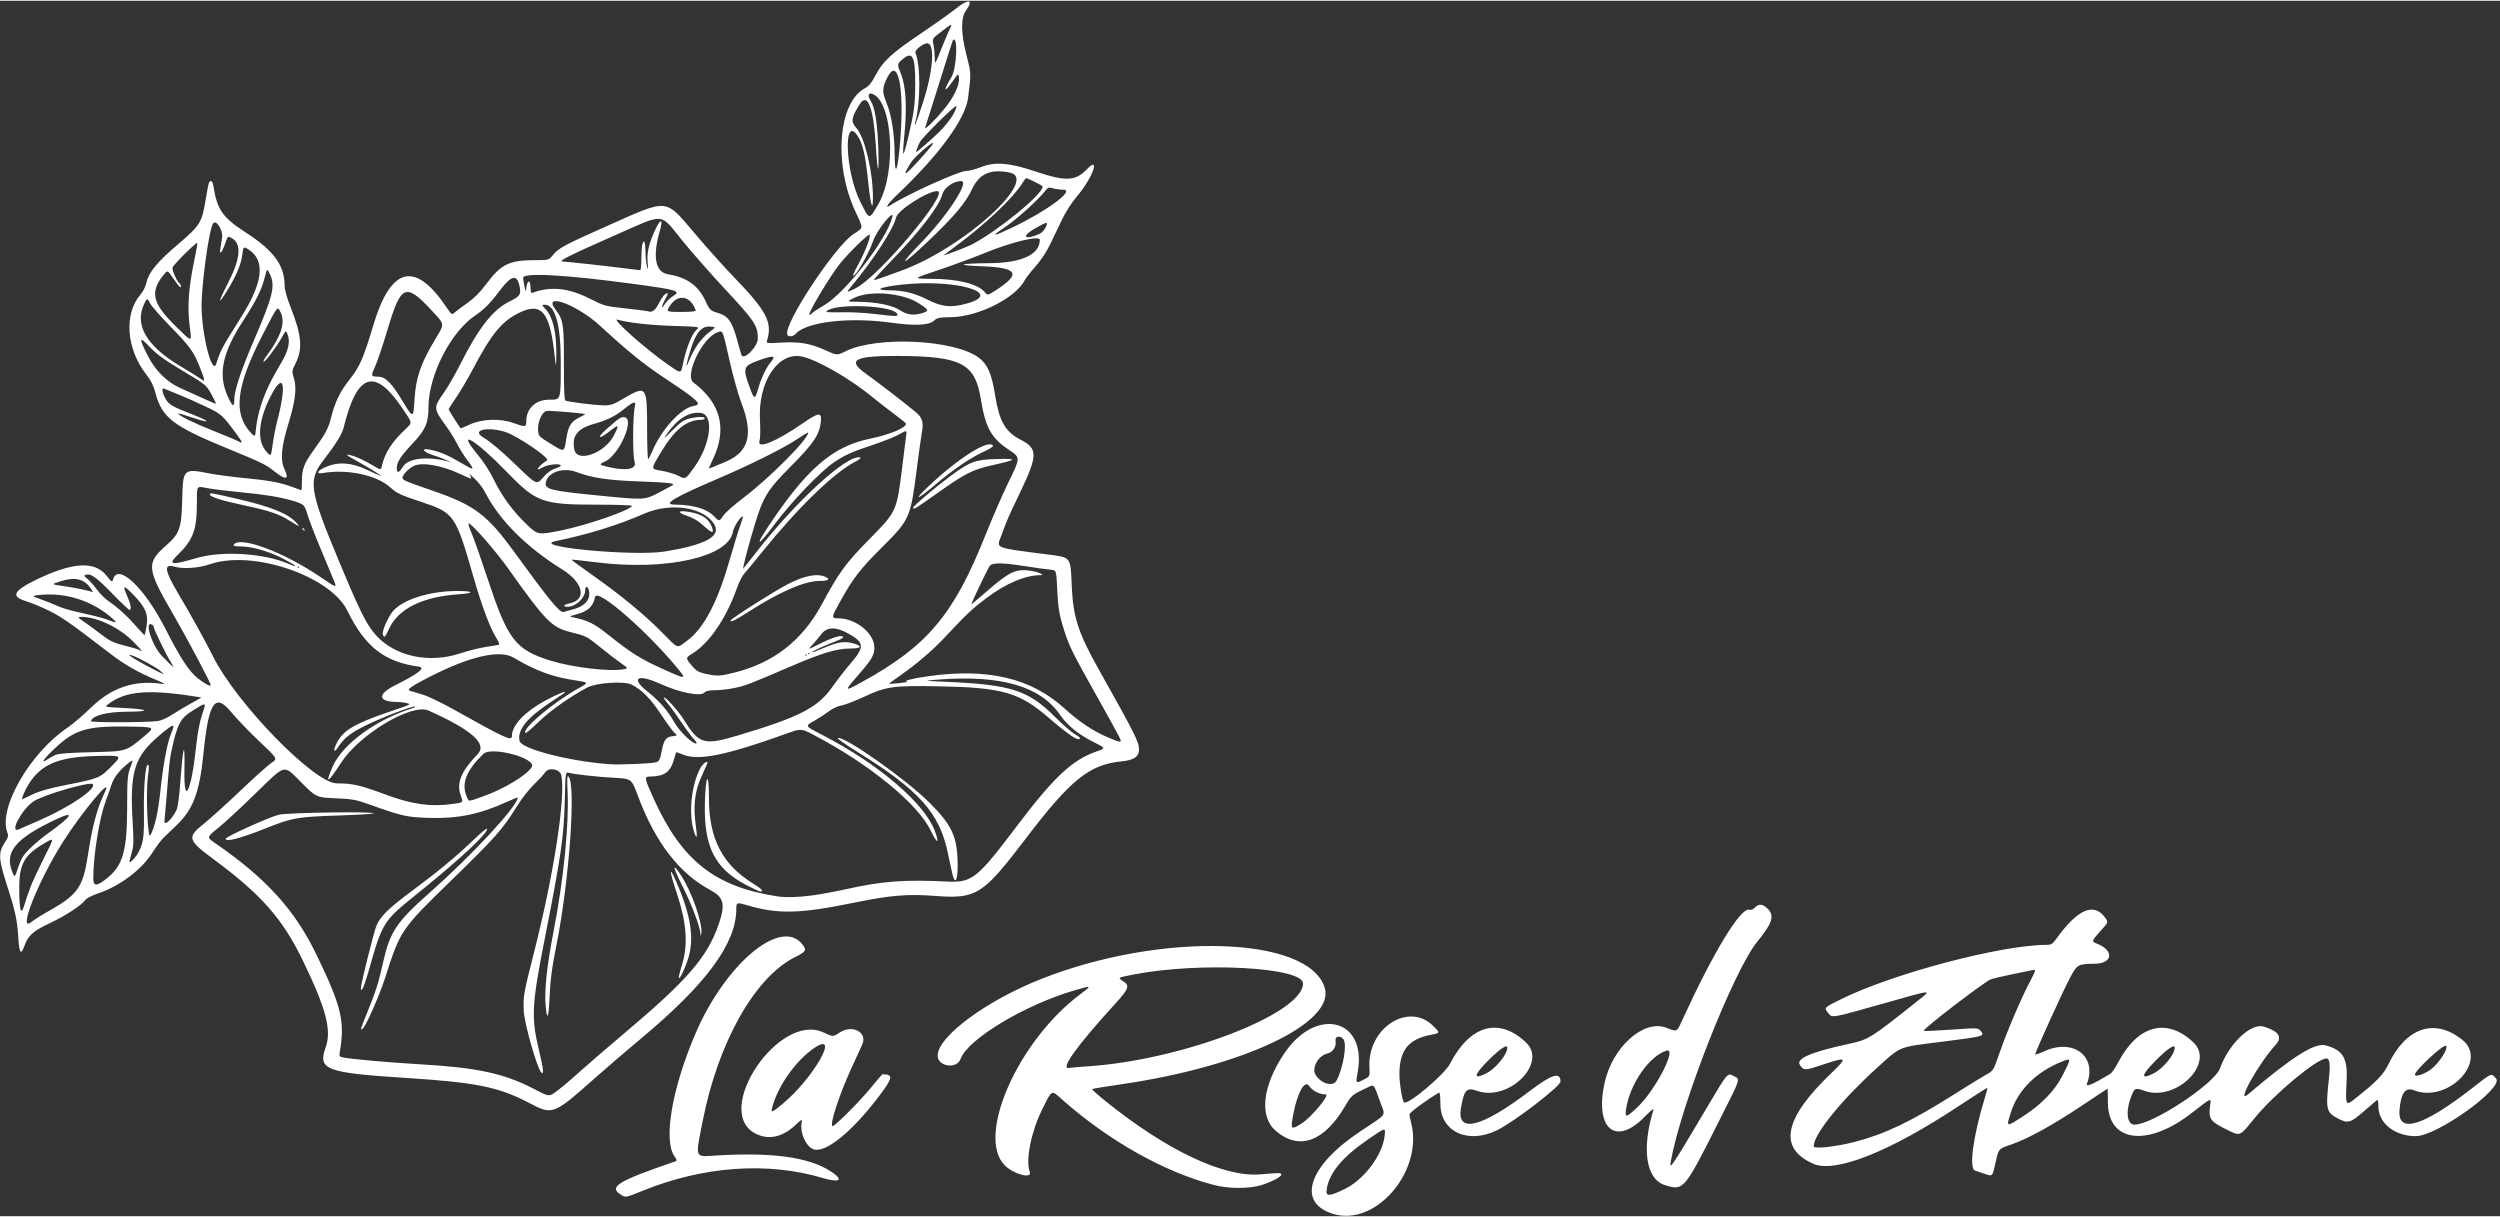 <?xml version="1.0" encoding="UTF-8" standalone="no"?>
<!-- Created with Inkscape (http://www.inkscape.org/) -->

<svg
   version="1.1"
   id="svg1"
   width="869"
   height="423"
   viewBox="0 0 1738 845"
   sodipodi:docname="Logo site bannière.svg"
   inkscape:version="1.3 (0e150ed6c4, 2023-07-21)"
   xmlns:inkscape="http://www.inkscape.org/namespaces/inkscape"
   xmlns:sodipodi="http://sodipodi.sourceforge.net/DTD/sodipodi-0.dtd"
   xmlns="http://www.w3.org/2000/svg"
   xmlns:svg="http://www.w3.org/2000/svg">
  <rect x="0" y="0" width="1738" height="845" fill="#333333" stroke="none"/>
  <defs
     id="defs1" />
  <sodipodi:namedview
     id="namedview1"
     pagecolor="#ffffff"
     bordercolor="#666666"
     borderopacity="1.0"
     inkscape:showpageshadow="2"
     inkscape:pageopacity="0.0"
     inkscape:pagecheckerboard="0"
     inkscape:deskcolor="#d1d1d1"
     inkscape:zoom="0.68181818"
     inkscape:cx="745.8"
     inkscape:cy="475.93333"
     inkscape:window-width="1920"
     inkscape:window-height="1009"
     inkscape:window-x="1072"
     inkscape:window-y="398"
     inkscape:window-maximized="1"
     inkscape:current-layer="g1" />
  <g
     inkscape:groupmode="layer"
     inkscape:label="Image"
     id="g1">
    <path
       style="fill:#ffffff;fill-opacity:1"
       d="m 926.822,843.411 c -25.756,-7.82 -17.262,-33.469 19.047,-57.511 18.928,-12.533 17.316,-10.303 13.991,-19.363 -5.373,-14.642 -4.083,-13.307 -10.173,-10.522 -9.332,4.268 -10.243,5.032 -14.27,11.961 -14.7,25.292 -32.176,31.662 -48.509,17.681 -11.682,-10 -9.275,-31.392 6.081,-54.045 22.225,-32.786 57.481,-23.806 50.91,12.968 -1.489,8.331 -1.506,8.308 4.039,5.512 4.432,-2.235 4.432,-2.235 4.091,-8.418 -1.501,-27.272 26.975,-45.967 44.233,-29.039 5.108,5.011 5.108,5.011 -1.645,6.304 -15.467,2.962 -21.766,10.872 -21.732,27.294 0.014,6.639 1.912,18.385 3.175,19.648 2.341,2.341 28.092,-19.267 31.991,-26.845 13.88,-26.971 34.115,-32.632 52.865,-14.79 15.127,14.395 -12.161,41.333 -34.047,33.611 -7.332,-2.587 -9.04,-0.759 -11.213,12 -3.058,17.949 14.211,13.618 48.073,-12.056 15.188,-11.516 21.14,-13.321 21.14,-6.412 0,3.219 -31.387,27.402 -43.597,33.591 -20.386,10.333 -39.903,1.47 -39.903,-18.12 0,-5.253 -0.368,-8.103 -1,-7.743 -7.731,4.395 -20.499,13.798 -20.494,15.094 0.003,0.906 0.441,3.222 0.973,5.147 9.283,33.577 -24.088,73.144 -54.026,64.055 z m 7.988,-17.278 c 13.206,-6.336 26.182,-23.435 27.72,-36.527 0.77,-6.556 1.213,-6.627 -11.133,1.777 -17.938,12.211 -27.28,23.405 -29.06,34.825 -0.818,5.246 1.41,5.232 12.473,-0.076 z m -29.887,-45.609 c 6.79,-4.326 19.933,-20.16 16.744,-20.174 -4.446,-0.019 -9.086,-2.409 -11.709,-6.03 -3.085,-4.259 -8.185,5.235 -10.995,20.469 -1.842,9.985 -1.392,10.417 5.96,5.734 z m 24.309,-29.918 c 4.697,-9.131 7.366,-25.461 4.689,-28.687 -2.417,-2.912 -6.094,-2.019 -5.426,1.317 0.748,3.739 -1.88,7.796 -5.574,8.608 -6.288,1.381 -11.175,9.887 -8.422,14.656 3.733,6.465 12.292,8.85 14.733,4.105 z m 103.936,-4.86 c 6.611,-3.326 14.7,-13.163 14.7,-17.876 0,-2.644 -4.833,0.537 -12.8,8.425 -10.587,10.482 -11.334,14.197 -1.9,9.45 z m -601.277,84.478 c -9.156,-5.568 -2.851,-9.473 37.799,-23.406 1.004,-0.344 0.826,-1.148 -0.743,-3.352 -7.928,-11.134 -1.852,-47.024 14.41,-85.109 20.843,-48.815 59.566,-81.274 74.424,-62.385 3.214,4.086 2.641,5.084 -5.162,8.984 -27.943,13.969 -53.497,59.446 -64.174,114.205 -5.117,26.245 -5.8,24.55 9.523,23.64 38.843,-2.307 63.832,1.076 79.063,10.704 9.839,6.219 7.314,8.62 -5.161,4.907 -38.265,-11.391 -82.967,-8.2 -125.171,8.934 -11.717,4.757 -11.717,4.757 -14.807,2.878 z m 411.978,-6.929 c -34.465,-8.967 -73.167,-30.754 -105.408,-59.338 -7.793,-6.909 -6.887,-7.356 -13.962,6.899 -7.665,15.445 -11.612,35.274 -8.627,43.343 1.89,5.108 -11.083,1.744 -17.318,-4.491 -20.224,-20.224 9.202,-86.768 52.714,-119.208 7.948,-5.925 7.818,-6.011 -3.957,-2.599 -34.657,10.043 -74.529,33.992 -79.506,47.754 -2.654,7.339 -15.937,5.427 -15.937,-2.293 0,-13.215 33.802,-38.216 72.119,-53.342 83.561,-32.987 186.197,-29.717 196.98,6.275 7.312,24.405 -56.975,54.805 -141.758,67.035 -10.7,1.543 -19.678,3.03 -19.951,3.303 -0.273,0.273 3.936,4.062 9.353,8.42 42.786,34.416 82.193,53.016 107.746,50.856 12.977,-1.097 13.991,-1.101 14.414,-0.052 0.571,1.417 -6.282,5.154 -13.758,7.503 -8.452,2.656 -22.797,2.628 -33.145,-0.064 z m -88,-82.459 c 65.647,-4.202 150,-36.589 150,-57.591 0,-11.362 -71.402,-15.2 -117.5,-6.317 -11.446,2.206 -11.464,2.217 -7.726,4.583 4.979,3.152 4.251,5.284 -5.421,15.876 -26.407,28.919 -38.372,45.527 -32.103,44.559 1.788,-0.276 7.525,-0.775 12.75,-1.11 z m 401.466,82.495 c -13.091,-4.152 -16.22,-25.224 -7.793,-52.469 0.34,-1.098 -2.309,1.033 -5.885,4.735 -20.253,20.963 -34.974,9.128 -28.284,-22.739 5.279,-25.145 27.143,-44.922 42.996,-38.89 7.858,2.99 7.217,3.292 11.12,-5.24 21.668,-47.369 40.693,-78.674 46.66,-76.78 1.214,0.385 2.595,-0.151 3.846,-1.494 2.687,-2.884 5.499,-2.624 8.951,0.828 4.854,4.854 3.2,10.088 -7.192,22.742 -16.508,20.104 -53.22,113.382 -60.27,153.134 -1.127,6.355 0.857,3.369 26.276,-39.552 13.178,-22.253 13.178,-22.253 17.144,-20.23 5.163,2.634 5.96,0.096 -9.983,31.771 -24.14,47.959 -24.468,48.346 -37.586,44.186 z m -19.004,-54.087 c 12.386,-11.587 27.917,-41.653 20.327,-39.353 -12.076,3.66 -25.684,23.293 -28.22,40.716 -0.906,6.224 -0.062,6.079 7.893,-1.363 z m 240.538,46.017 c -3.025,-1.016 -5.558,-1.86 -5.629,-1.875 -4.64,-1.015 -1.665,-23.644 6.696,-50.93 1.079,-3.521 1.83,-6.534 1.67,-6.694 -0.161,-0.161 -9.505,5.796 -20.764,13.237 -47.383,31.312 -85.17,46.232 -100.223,39.573 -24.671,-10.913 -20.561,-31.386 12.69,-63.213 11.514,-11.021 10.948,-11.435 -7.292,-5.33 -11.223,3.756 -12.174,3.745 -14.743,-0.176 -2.868,-4.376 7.542,-8.895 33.432,-14.513 14.476,-3.141 15.176,-3.574 47.958,-29.635 10.744,-8.542 12.384,-8.655 -24.156,1.677 -35.708,10.097 -34.739,9.934 -37.565,6.341 -2.971,-3.777 -3.144,-3.593 9.178,-9.685 36.008,-17.801 111.218,-37.64 142.83,-37.676 3.072,-0.003 4.019,-0.615 6.673,-4.31 14.824,-20.642 26.131,-25.463 33.94,-14.47 2.193,3.087 2.193,3.087 -3.25,9.102 -6.267,6.925 -6.4,7.359 -2.695,8.768 12.13,4.612 11.373,13.815 -1.153,14.024 -12.075,0.201 -12.283,0.318 -17.391,9.767 -4.48,8.287 -24.204,51.628 -24.204,53.184 0,0.443 2.975,-0.544 6.611,-2.193 19.97,-9.055 36.567,3.744 29.377,22.655 -1.009,2.654 3.921,0.559 16.323,-6.938 0.996,-0.602 3.466,-4.244 5.49,-8.094 13.579,-25.835 33.851,-31.116 52.247,-13.611 15.144,14.411 -12.136,41.342 -34.047,33.611 -6.053,-2.136 -6.782,-1.944 -8.582,2.25 -4.772,11.121 -3.992,21.25 1.637,21.25 12.518,0 55.508,-28.322 59.394,-39.128 6.148,-17.096 21.471,-31.73 30.392,-29.024 10.634,3.226 13.231,7.338 8.134,12.881 -11.61,12.626 -27.777,41.66 -19.083,34.271 30.994,-26.343 46.465,-36.122 53.975,-34.113 12.139,3.247 15.461,8.889 14.624,24.838 -0.864,16.46 -0.559,17.283 4.819,13.049 15.887,-12.507 20.768,-17.494 24.269,-24.799 12.283,-25.63 32.129,-32.222 51.261,-17.027 18.555,14.737 -9.927,44.478 -33.642,35.13 -5.934,-2.339 -9.068,2.114 -9.964,14.159 -1.212,16.283 16.485,10.87 50.234,-15.367 14.463,-11.243 13.304,-10.76 16.867,-7.04 6.065,6.331 -40.959,40.171 -55.822,40.171 -14.508,0 -25.767,-8.891 -25.937,-20.481 -0.068,-4.647 -0.277,-5.189 -1.578,-4.102 -0.825,0.689 -4.985,4.253 -9.245,7.918 -8.571,7.375 -10.437,7.887 -16.836,4.623 -8.563,-4.368 -9.064,-6.35 -6.822,-26.964 1.187,-10.908 0.733,-14.994 -1.666,-14.994 -6.572,0 -36.251,24.665 -49.975,41.533 -10.651,13.091 -9.629,12.7 -19.896,7.612 -10.72,-5.312 -12.046,-7.132 -11.124,-15.275 0.79,-6.985 2.525,-7.584 -13.435,4.638 -30.503,23.359 -57.526,19.548 -57.486,-8.106 0.01,-5.17 -0.089,-9.401 -0.214,-9.401 -0.125,0 -8.298,5.395 -18.16,11.989 -20.279,13.558 -37.863,23.169 -49.583,27.102 -7.968,2.673 -7.968,2.673 -10.012,11.708 -2.476,10.945 -1.85,10.352 -8.544,8.104 z m -89.763,-21.835 c 21.228,-5.473 39.415,-14.155 69.477,-33.165 9.782,-6.186 19.902,-12.407 22.489,-13.824 4.66,-2.554 4.74,-2.685 8.877,-14.578 5.317,-15.287 14.694,-37.359 20.924,-49.251 4.394,-8.389 4.643,-9.208 2.671,-8.801 -1.196,0.247 -8.024,1.648 -15.174,3.114 -7.15,1.465 -13.779,3.075 -14.732,3.576 -6.996,3.683 -47.268,34.694 -46.305,35.657 0.274,0.274 8.896,-0.1 19.16,-0.832 18.662,-1.33 18.662,-1.33 20.544,0.995 2.895,3.575 2.647,3.641 -28.168,7.556 -29.736,3.778 -27.015,2.665 -43.918,17.954 -24.925,22.543 -44.082,46.278 -44.082,54.617 0,1.953 15.299,0.318 28.237,-3.018 z m 117.792,-18.187 c 12.284,-7.936 21.482,-17.426 26.702,-27.551 6.485,-12.576 6.487,-12.78 0.091,-10.267 -17.987,7.067 -30.99,20.027 -35.837,35.72 -3.167,10.255 -3.472,10.184 9.044,2.098 z m 90.271,-29.491 c 6.611,-3.326 14.7,-13.163 14.7,-17.876 0,-2.674 -4.885,0.578 -12.882,8.575 -10.529,10.529 -11.213,14.027 -1.818,9.301 z m 192.181,-2.377 c 5.845,-4.021 13.012,-14.854 11.096,-16.77 -1.542,-1.542 -21.577,17.032 -21.577,20.003 0,1.743 5.888,-0.073 10.481,-3.234 z M 565.256,798.376 c -4.962,-2.005 -9.107,-11.204 -8.032,-17.826 0.548,-3.378 0.548,-3.378 -4.247,1.107 -9.112,8.523 -18.726,10.556 -27.801,5.878 -30.115,-15.523 16.417,-84.728 47.263,-70.293 6.688,3.13 6.688,3.13 11.23,0.122 8.926,-5.912 19.64,-0.211 15.722,8.366 -1.288,2.819 -4.811,10.525 -7.829,17.125 -8.405,18.381 -15.197,39.5 -12.705,39.5 1.649,0 18.159,-16.49 25.904,-25.871 4.599,-5.571 8.462,-10.129 8.585,-10.129 7.745,0 7.487,2.252 -1.65,14.422 -19.258,25.649 -38.153,40.946 -46.44,37.598 z m -21.333,-31.34 c 21.438,-17.697 40.636,-51.294 22.334,-39.086 -12.529,8.358 -25.16,25.945 -29.199,40.655 -1.34,4.882 -0.802,4.759 6.865,-1.57 z m -175.916,-0.692 c -21.535,-11.266 -36.741,-14.343 -86.64,-17.533 -54.737,-3.499 -60.524,-5.703 -55.029,-20.956 4.382,-12.162 0.446,-27.135 -16.056,-61.088 -13.922,-28.645 -28.738,-45.423 -61.631,-69.796 -18.373,-13.614 -18.817,-15.264 -6.729,-24.98 4.43,-3.561 15.83,-13.879 25.333,-22.93 9.503,-9.051 19.199,-17.728 21.548,-19.282 4.27,-2.826 4.27,-2.826 -8.402,-14.781 -6.969,-6.575 -15.859,-15.822 -19.754,-20.549 -11.2,-13.59 -15.609,-6.955 -19.211,28.906 -2.735,27.231 -7.099,38.778 -18.94,50.111 -3.799,3.636 -8.005,7.686 -9.346,9 -1.342,1.314 -4.697,5.892 -7.456,10.172 -7.603,11.797 -22.591,22.953 -37.654,28.025 -4.202,1.415 -7.952,3.36 -8.793,4.559 -2.542,3.629 -13.677,10.9 -24.471,15.978 -11.598,5.457 -15.197,8.628 -17.704,15.599 -2.529,7.032 -3.634,5.709 -4.323,-5.177 -0.808,-12.781 -2.075,-18.626 -8.077,-37.267 -5.754,-17.871 -5.948,-22.163 -1.319,-29.158 2.477,-3.742 2.659,-4.554 1.649,-7.346 -6.111,-16.9 16.028,-55.113 42.041,-72.564 3.478,-2.333 11.056,-8.826 16.84,-14.428 13.86,-13.424 29.782,-18.672 48.484,-15.979 3.262,0.47 2.495,-0.057 -4.152,-2.851 -12.205,-5.131 -21.588,-10.464 -30.681,-17.437 -28.651,-21.971 -34.088,-25.802 -42.932,-30.25 -5.371,-2.701 -12.908,-5.847 -16.75,-6.991 -10.291,-3.065 -8.567,-7.03 6.218,-14.299 26.022,-12.792 41.677,-13.85 49.956,-3.376 3.555,4.497 4.002,4.778 4.51,2.835 3.175,-12.14 21.66,5.135 36.389,34.006 10.601,20.78 16.486,29.745 22.745,34.651 4.455,3.491 8.186,5.53 8.87,4.847 0.604,-0.604 -16.034,-32.031 -26.556,-50.16 -17.994,-31.005 -18.381,-34.954 -4.604,-47.049 9.515,-8.354 10.805,-12.023 11.295,-32.138 0.524,-21.473 0.701,-21.633 19.803,-17.881 4.339,0.852 15.089,2.246 23.889,3.097 17.125,1.657 25.072,3.176 33.625,6.427 2.956,1.124 5.487,2.043 5.625,2.043 0.138,3e-4 0.25,-2.76 0.25,-6.133 0,-8.774 1.393,-12.387 8.655,-22.445 8.194,-11.349 9.878,-14.601 11.934,-23.049 2.312,-9.501 6.373,-17.727 12.486,-25.289 6.944,-8.591 9.798,-15.092 16.5,-37.583 12.174,-40.852 28.882,-45.224 50.601,-13.24 4.014,5.91 4.014,5.91 6.169,4 1.185,-1.051 5.175,-4.024 8.866,-6.608 4.668,-3.268 8.7,-7.354 13.245,-13.425 10.08,-13.465 15.799,-16.227 33.594,-16.227 9.615,0 9.615,0 12.796,-3.958 3.441,-4.282 8.495,-6.996 34.654,-18.61 46.916,-20.829 42.058,-21.259 65.116,5.754 8.129,9.523 20.02,22.729 26.424,29.348 22.011,22.746 26.129,30.68 22.408,43.166 -0.654,2.194 -0.627,2.198 9.867,1.604 12.831,-0.727 20.338,0.592 30.933,5.433 7.748,3.54 7.748,3.54 14,0.479 21.562,-10.556 74.927,-8.035 91.987,4.345 6.373,4.625 9.258,11.075 11.633,26.006 2.953,18.568 7.1,25.805 17.961,31.346 11.789,6.014 11.757,10.901 -0.235,35.948 -8.81,18.401 -8.973,18.774 -13.603,31.228 -3.119,8.389 -4.753,7.761 32.509,12.505 16.31,2.077 15.849,1.495 16.664,21.011 0.939,22.494 4.318,33.058 18.868,58.994 25.456,45.376 27.898,50.242 27.944,55.697 0.041,4.873 -3.558,7.307 -12.033,8.136 -22.483,2.199 -35.433,12.613 -66.615,53.569 -30.059,39.481 -34.31,42.164 -63.329,39.967 -18.915,-1.432 -30.998,-0.431 -55.5,4.601 -38.328,7.871 -53.409,8.252 -74.931,1.89 -7.236,-2.139 -7.569,-2.023 -7.569,2.648 0,23.822 -20.764,52.083 -66,89.832 -10.175,8.491 -24.35,20.643 -31.5,27.005 -29.692,26.42 -30.07,26.568 -46.36,18.046 z m 20.511,-9.43 c 3.217,-2.443 9.899,-8.135 14.849,-12.648 4.95,-4.514 18.674,-16.353 30.498,-26.309 44.416,-37.398 58.17,-53.354 65.981,-76.539 4.508,-13.38 3.253,-18.223 -5.998,-23.153 -21.764,-11.6 -38.51,-33.436 -50.547,-65.909 -4.263,-11.5 -4.263,-11.5 -16.598,-12.161 -11.451,-0.613 -26.48,-2.275 -31.46,-3.48 -2.102,-0.508 -2.13,-0.293 -2.651,20.313 -0.616,24.329 -2.554,37.591 -13.93,95.327 -9.047,45.916 -9.472,54.45 -3.869,77.741 3.006,12.494 3.457,16.975 1.512,15.031 -2.903,-2.903 -11.804,-34.139 -12.181,-42.748 -0.46,-10.492 -0.271,-11.551 7.567,-42.523 13.479,-53.264 21.581,-106.228 18.56,-121.331 -0.881,-4.404 -8.893,-5.868 -11.287,-2.062 -0.828,1.316 -4.313,5.093 -7.744,8.393 -3.669,3.529 -8.777,10.119 -12.402,16 -9.208,14.941 -14.768,21.198 -44.74,50.355 -35.357,34.396 -35.692,34.885 -46.191,67.619 -4.152,12.944 -13.725,34.608 -15.882,35.941 -1.695,1.047 -1.517,0.432 3.235,-11.205 5.826,-14.267 8.114,-21.494 11.112,-35.099 4.621,-20.974 9.369,-28.097 32.078,-48.131 29.543,-26.063 61.437,-60.468 61.437,-66.275 0,-0.315 -3.308,0.955 -7.351,2.823 -18.898,8.732 -34.699,11.936 -55.149,11.186 -14.962,-0.549 -18.02,-1.251 -40.5,-9.288 -9.487,-3.392 -11.777,-3.811 -23.734,-4.339 -13.234,-0.585 -13.234,-0.585 -23.625,-10.942 -12.838,-12.797 -10.248,-13.453 -32.519,8.229 -9.692,9.435 -20.884,19.787 -24.872,23.005 -8.578,6.921 -8.544,6.774 -2.56,10.895 35.308,24.313 55.293,46.269 70.295,77.229 17.497,36.108 20.015,46.464 16.44,67.606 -0.58,3.427 -0.452,3.638 2.569,4.242 5.576,1.115 32.879,3.53 52.507,4.643 39.977,2.268 58.806,6.289 79.5,16.976 11.624,6.003 10.569,5.968 17.651,0.59 z m -9.189,-58.121 c -0.99,-10.568 0.87,-27.967 5.574,-52.119 6.915,-35.511 10.776,-74.326 9.668,-97.192 -0.422,-8.705 -0.276,-11.099 0.623,-10.202 5.386,5.376 0.557,72.8 -8.42,117.576 -3.047,15.199 -4.154,23.429 -4.612,34.286 -0.676,16.024 -1.77,18.98 -2.832,7.651 z M 250.868,686.464 c 0,-2.838 9.212,-39.798 10.832,-43.461 2.974,-6.724 8.315,-11.944 24.668,-24.108 18.383,-13.675 31.25,-24.33 42.762,-35.412 4.819,-4.639 8.997,-8.2 9.284,-7.913 2.014,2.014 -17.357,20.222 -46.748,43.942 -25.976,20.964 -25.438,20.115 -35.847,56.595 -2.681,9.394 -4.951,14.144 -4.951,10.358 z m 221.3,-9.108 c 0.297,-1.375 1.351,-5.2 2.343,-8.5 3.818,-12.712 2.64,-28.347 -3.528,-46.832 -5.438,-16.298 -6.146,-21.479 -1.512,-11.071 11.161,25.068 13.635,41.772 8.385,56.615 -3.214,9.087 -6.912,15.451 -5.688,9.789 z m 14.869,-28.352 c -0.307,-5.21 -5.998,-20.336 -12.632,-33.576 -6.884,-13.738 -7.306,-16.952 -0.972,-7.41 7.26,10.937 14.94,32.673 14.165,40.087 -0.305,2.916 -0.43,3.116 -0.56,0.898 z m -330.154,-66.397 c 0.027,-1.424 30.505,-15.187 36.986,-16.702 6.628,-1.549 67.17,-2.385 65.692,-0.907 -0.353,0.353 -11.34,1 -24.417,1.438 -28.675,0.962 -31.781,1.509 -50.276,8.861 -17.841,7.092 -28.032,9.754 -27.986,7.31 z M 34.648,632.41 c 19.13,-10.75 23.095,-16.391 26.306,-37.427 3.287,-21.535 6.498,-33.529 12.083,-45.127 5.787,-12.019 -16.249,14.34 -29.436,35.212 -17.099,27.062 -31.329,62.861 -22.101,55.601 2.128,-1.674 8.045,-5.39 13.149,-8.259 z M 21.114,616.356 c 1.365,-3.575 5.496,-12.51 9.179,-19.856 7.788,-15.534 7.784,-14.969 0.075,-10.467 -13.352,7.798 -16.966,14.25 -16.987,30.324 -0.02,15.93 1.205,20.314 3.493,12.5 0.966,-3.3 2.874,-8.925 4.239,-12.5 z m 544.536,5.502 c 5.655,-0.804 16.23,-2.785 23.5,-4.404 24.25,-5.397 40.016,-6.558 69.218,-5.098 17.286,0.864 20.952,-2.019 47.804,-37.585 26.353,-34.905 39.069,-46.895 56.016,-52.817 6.606,-2.308 6.606,-2.308 -1.607,-6.411 -10.708,-5.35 -18.653,-11.736 -23.523,-18.907 -13.603,-20.032 -41.119,-28.059 -84.69,-24.708 -11,0.846 -11,0.846 5.5,1.565 44.762,1.95 56.796,5.779 75.009,23.863 5.816,5.775 12.243,11.39 14.283,12.477 3.766,2.008 4.789,3.523 2.38,3.523 -2.155,0 -9.459,-5.302 -20.671,-15.006 -20.027,-17.332 -31.995,-20.817 -74.5,-21.695 -32.994,-0.682 -38.297,0.019 -53.231,7.034 -6.536,3.07 -13.823,5.892 -16.192,6.271 -2.533,0.405 -6.109,2.064 -8.683,4.029 -2.406,1.837 -6.874,4.75 -9.928,6.474 -6.909,3.899 -7.092,3.566 5.534,10.083 38.877,20.068 70.813,47.332 78.026,66.61 3.459,9.244 1.636,9.24 -2.737,-0.006 -8.873,-18.758 -42.874,-46.58 -81.689,-66.842 -8.526,-4.451 -8.526,-4.451 -19.313,-0.573 -40.616,14.6 -60.008,18.621 -70.526,14.623 -2.893,-1.1 -5.341,-2 -5.44,-2 -0.099,-2.8e-4 -0.912,2.52 -1.807,5.6 -2.456,8.449 -6.723,11.348 -16.764,11.388 -3.869,0.015 -3.622,1.279 3.167,16.157 19.425,42.569 42.621,60.678 86.083,67.206 5.661,0.85 15.097,0.526 24.782,-0.85 z m -47.229,-7.275 c -21.518,-11.367 -29.113,-26.52 -28.397,-56.651 0.481,-20.226 2.844,-23.08 2.844,-3.436 0,28.079 9.337,46.07 30.779,59.305 5.949,3.672 7.666,5.582 4.971,5.532 -0.688,-0.013 -5.276,-2.15 -10.198,-4.75 z m 144.044,-5.977 c -0.296,-0.963 -1.861,-8.131 -3.476,-15.93 -5.826,-28.126 -19.997,-43.932 -63.495,-70.82 -8.008,-4.95 -13.89,-9.147 -13.071,-9.327 5.101,-1.122 47.226,28.572 63.544,44.793 15.397,15.305 19.255,23.256 19.755,40.707 0.342,11.939 -1.248,17.102 -3.257,10.577 z M 483.015,579.243 c -4.629,-12.176 -2.721,-33.977 4.026,-45.981 1.956,-3.481 5.857,-5.785 4.498,-2.656 -0.299,0.688 -2.233,5.075 -4.299,9.75 -4.311,9.757 -5.377,19.738 -3.522,32.968 1.094,7.807 0.838,9.97 -0.703,5.919 z m -408.46,30.671 c 10.736,-8.567 13.753,-18.94 13.829,-47.558 0.058,-21.601 0.238,-23.969 2.239,-29.307 2.176,-5.807 2.176,-5.807 -1.779,-2.674 -5.8,4.594 -9.844,9.882 -11.456,14.981 -0.782,2.475 -2.559,7.531 -3.949,11.235 -4.408,11.748 -8.571,37.681 -8.571,53.391 0,5.954 2.16,5.939 9.687,-0.067 z M 20.764,589.42 c 3.083,-3.06 8.741,-7.802 12.575,-10.537 16.626,-11.865 19.279,-16.142 6.228,-10.043 -29.516,13.793 -37.177,23.398 -30.446,38.17 1.124,2.466 1.273,2.27 3.606,-4.727 2.006,-6.017 3.418,-8.277 8.038,-12.863 z m 77.756,-2.748 c 1.423,-4.741 1.704,-9.086 1.519,-23.512 -0.196,-15.294 0.928,-30.236 2.384,-31.692 1.244,-1.244 1.378,1.303 0.42,7.989 -1.551,10.821 -0.198,44.073 1.659,40.768 3.029,-5.389 5.432,-15.872 6.918,-30.184 1.954,-18.811 4.88,-34.495 7.628,-40.883 3.046,-7.08 1.867,-6.9 -7.725,1.178 -18.237,15.357 -21.272,25.335 -19.018,62.522 0.716,11.804 0.591,14.889 -0.794,19.654 -2.227,7.66 -2.106,7.9 1.837,3.66 2.085,-2.242 4.109,-5.961 5.171,-9.5 z M 28.243,569.416 c 20.763,-9.154 39.221,-21.798 36.213,-24.806 -1.941,-1.941 -34.691,7.613 -41.174,12.011 -8.167,5.541 -17.005,22.243 -10.311,19.487 0.769,-0.317 7.642,-3.328 15.273,-6.692 z m 94.348,-6.515 c 1.026,-1.968 1.99,-8.986 2.883,-21 1.863,-25.059 3.156,-28.146 2.741,-6.545 -0.486,25.297 4.867,14.247 8.102,-16.726 0.961,-9.199 2.394,-16.93 4.055,-21.88 3.19,-9.502 3.463,-9.348 -6.124,-3.449 -8.759,5.39 -10.849,9.211 -14.798,27.054 -1.455,6.576 -1.736,9.119 -3.584,32.5 -0.565,7.15 -1.242,14.8 -1.503,17 -0.523,4.397 4.537,0.119 8.227,-6.955 z m 192.133,-4.504 c 7.767,-1.123 7.378,-0.693 5.502,-6.08 -2.983,-8.565 0.357,-16.598 11.886,-28.586 6.82,-7.092 -4.155,-16.801 -34.178,-30.235 -11.707,-5.238 -48.01,16.447 -60.871,36.36 -9.36,14.492 -11.407,15.356 -5.716,2.411 6.815,-15.499 30.359,-32.675 55.346,-40.377 1.279,-0.394 2.133,-0.909 1.899,-1.143 -0.906,-0.906 -21.795,6.987 -33.284,12.578 -11.744,5.715 -15.927,8.974 -20.581,16.04 -2.946,4.472 -3.131,1.26 -0.234,-4.062 4.505,-8.278 12.288,-12.807 35.875,-20.878 16.092,-5.507 15.467,-5.202 12.5,-6.107 -1.375,-0.419 -4.892,-0.808 -7.816,-0.862 -12.28,-0.23 -12.571,-5.422 -0.639,-11.399 16.536,-8.283 21.828,-12.422 16.76,-13.11 -23.959,-3.253 -37.372,-13.754 -49.684,-38.896 -11.8,-24.098 -65.546,-42.418 -95.121,-32.424 -8.576,2.898 -18.954,3.606 -25.466,1.738 -7.129,-2.044 -6.432,2.88 2.544,17.99 9.224,15.527 18.855,32.902 24.721,44.599 16.551,33.003 70.473,88.239 86.056,88.154 10.585,-0.057 16.556,1.313 33.763,7.75 18.3,6.846 31.67,8.716 46.738,6.537 z m 20.815,-5.139 c 14.71,-5.161 31.252,-15.151 34.195,-20.651 3.228,-6.031 -28.128,-14.421 -33.692,-9.015 -11.8,11.465 -15.408,20.48 -11.724,29.296 1.739,4.163 0.525,4.123 11.221,0.37 z M 23.002,551.597 c 4.457,-2.12 11.748,-4.168 22.224,-6.244 23.752,-4.706 24.044,-4.826 32.494,-13.34 7.351,-7.407 7.351,-7.407 -11,-6.953 -27.766,0.688 -40.036,6.477 -48.703,22.979 -1.887,3.593 -3.216,7.516 -2.406,7.101 0.417,-0.214 3.743,-1.808 7.391,-3.543 z M 456.411,529.34 c 1.81,-0.688 2.523,-2.093 3.392,-6.677 1.655,-8.734 2.966,-10.719 7.465,-11.306 3.834,-0.5 3.834,-0.5 1.575,-2.5 -1.242,-1.1 -5.554,-6.996 -9.582,-13.102 -6.951,-10.537 -12.963,-16.608 -20.077,-20.273 -5.151,-2.654 -24.502,-1.407 -30.925,1.992 -11.921,6.309 -26.107,16.362 -34.135,24.189 -4.535,4.421 -8.508,7.774 -8.831,7.451 -2.774,-2.774 19.452,-21.442 37.325,-31.348 6.772,-3.754 6.727,-3.837 -2.89,-5.31 -15.938,-2.44 -27.189,-6.598 -42.71,-15.786 -9.749,-5.771 -30.823,-0.838 -59.391,13.903 -12.152,6.27 -15.091,8.41 -12.62,9.187 0.749,0.236 4.513,1.349 8.363,2.474 4.017,1.174 13.605,5.752 22.5,10.744 35.279,19.798 40,21.955 40,18.279 0,-7.584 8.764,-16.859 23.474,-24.844 8.882,-4.822 16.278,-7.64 12.443,-4.742 -0.229,0.173 -4.242,2.844 -8.917,5.935 -16.715,11.052 -23.515,19.579 -21.623,27.116 1.365,5.441 34.469,13.982 62.123,16.03 7.538,0.558 30.434,-0.421 33.043,-1.412 z M 38.368,524.375 c 2.124,-0.98 9.422,-1.549 25,-1.951 25.187,-0.65 23.962,-0.272 37.435,-11.567 7.156,-6 7.156,-6 -13.06,-6.271 -27.246,-0.366 -35.797,2.219 -49.381,14.926 -7.621,7.129 -10.774,11.54 -5.859,8.197 1.576,-1.072 4.216,-2.572 5.866,-3.333 z m 443.83,-11.269 c -1.684,-1.788 -5.445,-6.85 -8.357,-11.25 -2.912,-4.4 -7.064,-10.137 -9.227,-12.75 -2.163,-2.613 -3.536,-4.75 -3.051,-4.75 1.636,0 10.08,9.46 13.835,15.5 10.564,16.994 13.954,17.983 37.523,10.952 43.123,-12.865 55.595,-19.292 65.825,-33.92 3.089,-4.418 8.658,-11.564 12.375,-15.88 10.02,-11.637 9.874,-14.733 -0.983,-20.867 -9.062,-5.12 -15.155,-5.011 -19.265,0.344 -1.845,2.404 -4.699,5.818 -6.343,7.587 -2.989,3.216 -2.989,3.216 4.924,-0.77 9.162,-4.615 15.247,-6.512 16.587,-5.172 0.559,0.559 -0.961,1.625 -3.877,2.72 -7.607,2.857 -18.378,7.758 -17.962,8.173 0.209,0.209 3.957,-1.152 8.33,-3.023 9.618,-4.117 14.422,-4.908 20.262,-3.335 7.204,1.939 6.382,3.692 -1.73,3.692 -9.355,0 -19.649,3.105 -41.709,12.579 -28.938,12.429 -31.13,13.266 -38.953,14.882 -4.097,0.846 -10.113,1.539 -13.369,1.539 -4.042,0 -6.315,0.476 -7.165,1.5 -2.587,3.117 -17.055,0.296 -31.173,-6.078 -15.617,-7.051 -20.494,-3.974 -8.614,5.435 8.234,6.522 14.225,13.419 19.004,21.879 3.19,5.647 12.002,14.264 14.587,14.264 1.148,0 0.74,-0.9 -1.475,-3.25 z m 295.558,-2 c -1.184,-2.337 -7.202,-13.25 -13.374,-24.25 -20.484,-36.512 -21.44,-38.496 -26.108,-54.187 -2.028,-6.816 -2.767,-11.985 -3.264,-22.813 -0.642,-14 -0.642,-14 -4.642,-14.298 -2.2,-0.164 -10.807,-1.366 -19.128,-2.672 -13.826,-2.17 -20.981,-2.255 -22.964,-0.272 -1.172,1.172 -13.772,27.492 -12.909,26.964 0.55,-0.336 5.801,-4.768 11.669,-9.849 15.268,-13.22 19.642,-15.114 30.581,-13.239 4.703,0.806 8.915,2.866 5.86,2.866 -10.673,0 -24.05,5.633 -37.613,15.84 -10.082,7.587 -13.049,10.397 -30.617,29.007 -7.881,8.348 -19.363,17.982 -31.142,26.129 -3.445,2.382 -6.145,4.43 -6,4.551 0.145,0.12 3.413,-0.11 7.263,-0.512 3.85,-0.402 6.325,-0.808 5.5,-0.903 -3.737,-0.429 2.289,-2.087 13.55,-3.728 41.771,-6.084 72.32,1.027 95.593,22.253 10.048,9.164 19.65,15.599 29.815,19.98 10.075,4.342 10.542,4.291 7.93,-0.866 z M 109.54,500.791 c 2.532,-0.324 6.658,-2.165 10.5,-4.686 3.481,-2.283 9.478,-5.849 13.328,-7.924 3.85,-2.075 6.775,-3.809 6.5,-3.854 -36.462,-5.919 -52.38,-4.718 -64.867,4.892 -2.337,1.799 -2.212,1.829 10,2.412 18.639,0.89 20.736,2.583 3.296,2.661 -14.147,0.064 -23.977,2.63 -25.135,6.563 -0.305,1.034 38.213,0.98 46.378,-0.065 z m 489.457,-27.031 c 45.79,-25.139 64.004,-46.787 86.162,-102.414 4.713,-11.831 11.75,-28.025 15.639,-35.988 8.829,-18.078 8.825,-17.682 0.192,-23.421 -11.852,-7.879 -15.967,-15.403 -19.095,-34.91 -3.98,-24.817 -13.502,-29.839 -57.027,-30.076 -30.705,-0.167 -36.315,2.763 -23.206,12.118 8.157,5.821 25.512,19.175 34.818,26.791 4.783,3.914 5.77,7.208 4.372,14.58 -0.531,2.799 -2.118,14.162 -3.527,25.252 -4.307,33.903 -4.842,35.098 -24.501,54.664 -14.726,14.657 -19.74,21.129 -28.343,36.586 -6.696,12.031 -6.75,12.414 -1.739,12.414 12.253,0 25.126,10.445 25.126,20.387 0,4.979 -1.869,8.298 -9.805,17.418 -11.681,13.423 -11.668,13.516 0.933,6.599 z m 35.872,-121.336 c 0,-1.178 14.841,-13.766 26,-22.053 13.457,-9.993 17.161,-11.354 32,-11.759 14.855,-0.406 14.347,0.445 -2.5,4.189 -14.342,3.188 -19.254,5.686 -39.63,20.162 -14.77,10.493 -15.87,11.148 -15.87,9.461 z m 10.5,-14.721 c 20.93,-19.778 42.059,-33.106 44.982,-28.375 0.33,0.534 -2.344,2.306 -5.942,3.938 -9.465,4.292 -21.486,12.429 -33.856,22.919 -13.056,11.071 -16.298,12.021 -5.184,1.519 z m -172.315,128.903 c -20.912,-26.287 -57.951,-58.833 -59.335,-52.137 -1.427,6.904 -4.955,10.079 -13.74,12.366 -4.61,1.2 -4.61,1.2 0.799,2.384 7.742,1.695 12.688,4.163 20.091,10.028 19.029,15.074 23.902,18.125 41.965,26.275 12.879,5.811 14.081,5.938 10.22,1.084 z m 38.145,0.318 c 26.876,-6.818 46.731,-22.425 60.081,-47.229 11.856,-22.027 16.672,-28.655 32.584,-44.84 19.815,-20.155 19.511,-19.482 23.516,-52 1.423,-11.55 2.677,-21.533 2.788,-22.184 0.335,-1.972 -0.599,-1.809 -5.299,0.922 -2.475,1.438 -10.073,4.49 -16.884,6.782 -16.283,5.478 -20.19,7.211 -28.041,12.434 -9.355,6.224 -29.992,27.748 -41.604,43.393 -10.855,14.624 -14.084,16.155 -4.93,2.337 27.232,-41.109 45.348,-56.797 71.763,-62.144 13.211,-2.674 24.636,-7.433 24.683,-10.282 0.007,-0.409 -3.475,-3.3 -7.738,-6.426 -4.263,-3.126 -11.125,-8.466 -15.25,-11.867 -15.819,-13.045 -38.738,-26.23 -49.463,-28.457 -16.63,-3.452 -30.613,17.852 -29.076,44.304 0.378,6.505 0.239,12.543 -0.332,14.425 -1.822,6.009 11.719,0.404 30.623,-12.674 10.745,-7.434 12.786,-7.529 12.001,-0.559 -1.018,9.034 -5.057,15.002 -20.979,30.997 -16.391,16.466 -19.093,20.927 -25.436,41.996 -4.367,14.507 -8.308,29.875 -7.418,28.932 0.481,-0.51 4.362,-5.427 8.624,-10.927 28.028,-36.166 64.189,-69.138 72.663,-66.255 0.711,0.242 -0.732,1.465 -3.207,2.717 -14.896,7.539 -40.328,32.196 -65.536,63.538 -5.308,6.6 -10.706,13.125 -11.995,14.5 -1.289,1.375 -3.547,5.875 -5.018,10 -7.599,21.308 -19.288,38.401 -31.189,45.609 -4.703,2.849 -4.682,3.127 0.698,9.315 2.315,2.663 4.264,3.701 8.759,4.666 8.256,1.773 9.915,1.691 20.611,-1.022 z m -3.33,-36.009 c 0,-1.165 31.17,-20.935 40.223,-25.511 11.019,-5.57 19.494,-7.32 25.027,-5.168 4.52,1.759 3.181,3.119 -3.068,3.119 -10.739,0 -27.961,7.477 -50.279,21.828 -8.552,5.499 -11.902,7.112 -11.902,5.731 z m -396.5,34.906 c -3.177,-2.608 -14.09,-8.607 -19.045,-10.47 -5.91,-2.222 -0.289,1.744 10.545,7.441 11.77,6.189 12.793,6.553 8.5,3.029 z m 322.365,-1.089 c 3.115,-0.623 3.115,-0.623 -2.419,-4.5 -3.044,-2.132 -9.097,-6.777 -13.451,-10.321 -9.941,-8.092 -10.238,-8.244 -21.469,-11.025 -12.774,-3.163 -17.427,-7.925 -43.03,-44.032 -8.909,-12.564 -25.497,-31.5 -27.595,-31.5 -0.447,0 0.545,3.192 2.205,7.092 1.66,3.901 6.525,17.738 10.811,30.75 14.189,43.075 19.369,49.879 43.796,57.53 15.419,4.829 41.639,7.907 51.151,6.005 z m -315.395,-5.627 c -3.077,-4.947 -11.47,-22.27 -11.47,-23.675 0,-0.526 -0.45,-1.236 -1,-1.575 -5.937,-3.67 -0.364,14.384 6.673,21.615 8.838,9.082 9.406,9.438 5.796,3.635 z m 202.03,-5.502 c 4.95,-1.671 12.6,-3.589 17,-4.263 4.4,-0.674 8.562,-1.382 9.248,-1.573 0.846,-0.236 0.282,-1.872 -1.754,-5.082 -4.168,-6.573 -9.892,-21.853 -15.482,-41.33 -12.663,-44.124 -13.458,-45.276 -36.536,-52.944 -14.72,-4.891 -16.909,-5.919 -21.554,-10.126 -9.408,-8.52 -29.83,-12.85 -46.836,-9.931 -4.95,0.85 -3.973,-1.585 1.626,-4.051 8.981,-3.957 18.13,-3.378 29.175,1.847 4.889,2.313 9.164,4.196 9.5,4.186 0.924,-0.029 -8.377,-5.77 -17.388,-10.734 -6.198,-3.414 -7.248,-4.278 -4.66,-3.834 3.892,0.667 9.542,3.182 16.889,7.517 5.229,3.086 5.229,3.086 5.84,0.327 1.976,-8.921 6.653,-16.355 15.835,-25.17 5.65,-5.424 5.757,-4.227 -1.32,-14.772 -19.445,-28.974 -31.74,-25.001 -41.076,13.271 -1.054,4.32 -5.649,11.712 -13.906,22.369 -10.942,14.123 -9.913,20.928 10.588,70.044 14.868,35.62 19.354,44.603 25.865,51.798 13.408,14.817 37.108,19.823 58.945,12.451 z m -54.153,-12.786 c -0.747,-1.945 1.802,-8.567 5.654,-14.689 5.664,-9.003 25.463,-15.773 46.124,-15.773 11.726,0 12.122,1.548 0.592,2.318 -24.388,1.628 -41.384,9.913 -47.765,23.283 -3.255,6.819 -3.681,7.269 -4.605,4.861 z m 294.653,14.038 c 0,-0.275 -0.225,-0.5 -0.5,-0.5 -0.275,0 -0.5,0.225 -0.5,0.5 0,0.275 0.225,0.5 0.5,0.5 0.275,0 0.5,-0.225 0.5,-0.5 z m 2,-1 c 0,-0.275 -0.225,-0.5 -0.5,-0.5 -0.275,0 -0.5,0.225 -0.5,0.5 0,0.275 0.225,0.5 0.5,0.5 0.275,0 0.5,-0.225 0.5,-0.5 z M 92.341,445.303 c -9.514,-9.622 -25.008,-16.947 -35.849,-16.947 -2.823,0 -2.704,0.176 2.66,3.934 3.089,2.163 8.506,6.149 12.039,8.857 5.329,4.085 7.941,5.298 15.337,7.126 4.903,1.211 9.573,2.619 10.377,3.128 3.106,1.964 2.169,0.713 -4.564,-6.097 z m 385.339,-0.388 c 11.591,-8.533 21.062,-26.501 29.549,-56.059 3,-10.45 6.386,-21.448 7.523,-24.44 1.137,-2.992 1.914,-5.595 1.725,-5.784 -1.059,-1.059 -6.399,7.007 -6.959,10.511 -2.813,17.594 -46.431,27.357 -95.04,21.274 -9.29,-1.163 -17.014,-1.989 -17.165,-1.837 -0.151,0.152 6.1,4.767 13.89,10.255 19.858,13.99 36.404,27.573 48.647,39.936 12.24,12.36 10.296,11.69 17.831,6.144 z m -375.74,-10.531 c 1.274,-7.911 -0.833,-12.794 -9.262,-21.464 -6.825,-7.02 -7.713,-6.854 -4.324,0.811 2.47,5.585 3.083,8.722 1.929,9.876 -0.321,0.321 -5.329,-4.328 -11.129,-10.331 -11.609,-12.016 -15.763,-15.13 -19.041,-14.273 -2.087,0.546 -2.065,0.636 0.749,3.004 1.595,1.342 4.545,4.68 6.554,7.417 2.009,2.737 5.621,6.33 8.026,7.985 6.79,4.672 13.119,10.429 19.207,17.473 3.067,3.548 5.736,6.292 5.931,6.096 0.195,-0.195 0.807,-3.162 1.36,-6.592 z m -24.073,-5.177 c -13.513,-11.845 -31.684,-17.824 -49.216,-16.194 -7.069,0.657 -7.069,0.657 0.323,3.353 4.066,1.483 9.445,3.646 11.955,4.807 2.509,1.161 10.101,3.28 16.871,4.709 6.77,1.429 14.392,3.425 16.938,4.434 6.541,2.593 7.119,2.388 3.129,-1.109 z m 321.163,-6.275 c 7.205,-2.011 11.085,-6.164 10.639,-11.387 -0.346,-4.049 -2.802,-5.732 -2.802,-1.92 0,5.498 -6.5,11.686 -12.309,11.716 -3.546,0.019 -2.707,-1.532 1.257,-2.325 12.382,-2.476 9.878,-14.438 -4.948,-23.638 -24.695,-15.323 -43.512,-34.06 -53.363,-53.134 -5.827,-11.284 -19.47,-21.075 -36.887,-26.472 -6.266,-1.942 -8.135,-4.782 -2.5,-3.8 6.807,1.187 12.769,3.63 21.607,8.852 10.362,6.123 10.735,6.01 5.058,-1.538 -2.247,-2.987 -5.45,-8.131 -7.118,-11.431 -1.668,-3.3 -5.17,-8.925 -7.782,-12.5 -8.611,-11.787 -8.651,-12.555 -1.206,-22.981 2.56,-3.586 7.631,-12.408 11.268,-19.605 12.917,-25.56 22.758,-38.071 34.449,-43.795 6.854,-3.356 7.812,-4.657 6.995,-9.492 -1.623,-9.608 -5.677,-9.048 -13.832,1.909 -6.351,8.534 -11.108,13.359 -17.189,17.438 -17.028,11.422 -32.424,41.565 -32.483,63.594 -0.03,11.189 -2.048,15.849 -10.967,25.317 -8.379,8.895 -11.051,13.007 -11.051,17.006 0,4.063 1.403,3.746 4.402,-0.995 6.604,-10.439 42.287,-5.073 46.942,7.059 0.768,2.003 1.126,2.094 -7.617,-1.946 -12.956,-5.986 -26.46,-8.257 -32.044,-5.388 -3.548,1.823 -7.684,6.119 -7.684,7.982 0,1.886 0.278,2.006 22.532,9.75 27.319,9.506 36.569,16.506 54.585,41.309 24.6,33.867 32.2,43.152 34.747,42.447 0.9,-0.249 4.186,-1.165 7.301,-2.034 z M 63.25,408.815 c -4.466,-6.816 -11.029,-8.461 -21.026,-5.272 -6.855,2.187 -6.855,2.187 2.442,3.478 7.29,1.012 17.913,3.25 19.976,4.208 0.15,0.07 -0.476,-1.017 -1.392,-2.414 z m 168.673,-6.209 c -1.054,-2.612 -5.077,-12.263 -8.94,-21.445 -3.863,-9.182 -7.975,-19.828 -9.138,-23.657 -2.239,-7.372 -2.329,-7.454 -10.976,-10.051 -7.848,-2.357 -18.912,-4.158 -34.765,-5.66 -9.204,-0.872 -19.768,-2.156 -23.474,-2.854 -8.34,-1.57 -7.76,-2.382 -7.76,10.875 0,17.804 -2.673,25.06 -12.898,35.006 -7.613,7.405 -5.234,7.923 12.398,2.703 17.761,-5.259 46.877,-3.505 64.059,3.861 7.999,3.429 6.008,1.47 -3.493,-3.437 -10.153,-5.244 -21.753,-8.589 -29.786,-8.589 -3.779,0 -5.188,-0.341 -4.696,-1.137 3.98,-6.439 34.709,4.997 60.415,22.484 11.508,7.829 11.44,7.814 9.054,1.903 z m -21.649,-35.404 c -0.442,-0.715 -0.274,-0.883 0.441,-0.441 1.153,0.713 1.548,1.595 0.714,1.595 -0.243,0 -0.762,-0.519 -1.155,-1.155 z m -8.375,-5.382 c -7.758,-4.942 -14.352,-7.198 -32.029,-10.958 -15.646,-3.328 -24,-5.978 -24,-7.615 0,-1.32 0.487,-1.241 19.748,3.219 23.656,5.478 35.592,10.475 41.124,17.217 1.893,2.307 1.415,2.123 -4.843,-1.864 z m 5.971,32.036 c 0,-0.275 -0.225,-0.5 -0.5,-0.5 -0.275,0 -0.5,0.225 -0.5,0.5 0,0.275 0.225,0.5 0.5,0.5 0.275,0 0.5,-0.225 0.5,-0.5 z m 254.5,-10.983 c 27.617,-4.525 38.669,-10.366 34.497,-18.23 -6.594,-12.43 -30.322,-16.275 -49.194,-7.973 -17.912,7.88 -38.886,14.371 -61.303,18.971 -18.82,3.862 54.174,10.808 76,7.231 z m 26.576,-18.043 c -3.274,-3.062 -6.842,-5.202 -11.038,-6.619 -7.67,-2.59 -6.707,-4.226 1.624,-2.758 9.118,1.606 13.842,5.09 15.801,11.653 1.038,3.479 -1.018,2.747 -6.387,-2.275 z m -99.252,3.513 c 17.869,-3.582 47.729,-13.837 49.733,-17.08 0.329,-0.533 -9.667,-0.913 -24.249,-0.922 -38.152,-0.023 -42.431,-1.569 -62.805,-22.698 -21.436,-22.23 -35.979,-31.002 -20.524,-12.379 4.487,5.407 8.748,12.05 11.939,18.616 5.308,10.922 13.15,21.446 22.895,30.726 7.054,6.718 7.656,6.815 23.011,3.737 z m 113.297,-10.536 c 1.308,-1.952 7.548,-7.464 13.866,-12.25 18.271,-13.84 45.013,-40.749 45.013,-45.294 0,-0.386 -3.712,1.8 -8.25,4.858 -8.943,6.027 -32.053,17.527 -54.615,27.177 -30.627,13.1 -38.685,17.947 -29.934,18.006 13.193,0.089 22.59,2.954 27.724,8.454 3.106,3.328 3.354,3.29 6.197,-0.952 z m -44.467,-16.085 c 4.865,-2.549 9.034,-4.799 9.263,-5 1.456,-1.28 -3.342,-1.817 -22.183,-2.485 -22.821,-0.808 -33.596,-2.39 -44.945,-6.597 -9.032,-3.348 -19.305,-0.063 -21.085,6.742 -1.395,5.334 2.225,6.251 38.797,9.826 29.99,2.932 29.786,2.945 40.154,-2.487 z m -80.463,-10.846 c 2.515,-2.857 5.368,-4.907 7.876,-5.658 2.163,-0.648 3.933,-1.557 3.933,-2.02 0,-1.752 -9.262,-0.843 -12.632,1.24 -1.852,1.145 -3.368,1.673 -3.368,1.174 0,-1.081 3.729,-4.573 6.403,-5.995 2.04,-1.085 -12.043,-11.388 -24.437,-17.879 -12.086,-6.329 -30.501,-4.29 -19.448,2.153 4.297,2.505 12.062,9.027 21.089,17.715 16.253,15.642 15.338,15.23 20.584,9.27 z m 104.526,-6.457 c 11.706,-16.317 14.063,-36.956 4.327,-37.889 -8.164,-0.783 -16.064,4.182 -23.231,14.598 -2.767,4.021 -2.355,3.753 3.791,-2.469 5.529,-5.598 7.825,-7.21 11.588,-8.141 5.763,-1.426 10.807,-1.501 10.807,-0.161 0,0.55 -1.043,1 -2.318,1 -10.191,0 -18.545,6.692 -27.927,22.371 -7.434,12.424 -7.478,11.702 0.788,13.142 3.873,0.675 8.823,2.165 11,3.311 5.141,2.707 5.077,2.739 11.175,-5.76 z m -41.404,-3.812 c -1.504,-4.793 -1.301,-33.479 0.277,-39 0.986,-3.45 -1.44,-2.818 -7.088,1.849 -6.373,5.266 -12.057,8.082 -22.003,10.898 -11.129,3.152 -15.073,8.564 -13.027,17.879 2.008,9.141 21.022,2.309 27.295,-9.807 4.08,-7.881 3.719,-8.291 -2.777,-3.156 -7.563,5.978 -9.5,5.077 -2.503,-1.163 8.991,-8.018 10.326,-8.915 12.759,-8.57 7.517,1.067 -3.696,26.433 -13.656,30.892 -4.317,1.933 -4.104,2.212 2.91,3.814 12.327,2.815 19.386,1.374 17.814,-3.636 z m 63.686,-0.295 c 15.885,-6.834 18.981,-18.96 10.456,-40.955 -2.025,-5.225 -5.657,-18.207 -8.071,-28.848 -5.123,-22.587 -4.586,-21.326 -8.506,-19.96 -10.429,3.636 -23.089,29.991 -16.719,34.808 18.962,14.339 23.585,31.99 13.835,52.825 -1.647,3.52 -2.995,6.56 -2.995,6.756 0,0.461 1.702,-0.195 12,-4.626 z m -51.482,-6.955 c 6.438,-15.358 20.063,-30.246 29.01,-31.698 6.103,-0.99 3.324,-3.614 -20.749,-19.59 -14.447,-9.587 -25.078,-18.21 -44.399,-36.01 -16.17,-14.897 -40.53,-23.777 -31.009,-11.303 5.387,7.057 5.867,10.193 5.79,37.821 -0.046,16.613 0.283,24.937 1.006,25.383 1.46,0.902 21.138,3.325 27.336,3.365 4.235,0.028 6.306,-0.735 13.498,-4.968 15.527,-9.139 16,-8.522 16,20.855 0,12.4 0.367,22.117 0.816,21.595 0.449,-0.522 1.665,-2.975 2.702,-5.45 z m -59.677,-9 c 1.415,-8.844 3.22,-11.724 9.22,-14.709 2.442,-1.215 4.215,-2.253 3.94,-2.308 -4.085,-0.812 -25.063,-2.502 -26.839,-2.163 -3.22,0.616 -6.383,7.731 -5.968,13.427 0.299,4.107 0.502,4.324 8.804,9.431 9.754,6.001 9.268,6.166 10.844,-3.678 z m -67.212,-9.703 c 8.772,-4.038 21.298,-4.423 30.808,-0.946 7.826,2.861 8.563,2.736 8.563,-1.45 0,-8.802 6.551,-14.901 16.004,-14.901 8.259,0 7.98,0.947 7.961,-27 -0.018,-25.386 -3.914,-39 -11.162,-39 -2.142,0 -2.136,0.044 0.388,2.75 5.305,5.688 7.882,16.437 7.692,32.088 -0.117,9.662 -0.117,9.662 -1.388,-1.338 -3.254,-28.159 -8.819,-35 -23.175,-28.491 -12.783,5.796 -20.118,14.494 -33.304,39.491 -3.481,6.6 -8.734,15.523 -11.673,19.83 -2.939,4.306 -5.343,8.064 -5.343,8.35 0,0.585 8.145,13.321 8.518,13.321 0.132,0 2.882,-1.216 6.111,-2.703 z m -38.337,-17.297 c 0.871,-15.313 4.338,-25.332 14.705,-42.496 6.307,-10.442 6.413,-9.652 -2.602,-19.357 -18.28,-19.677 -21.476,-18.338 -30.778,12.892 -3.158,10.603 -7.021,22.099 -8.585,25.548 -3.221,7.105 -3.134,7.413 2.096,7.413 4.981,0 9.425,4.562 17.436,17.897 6.73,11.203 6.986,11.14 7.727,-1.897 z m 239.185,-8.457 c 2.071,-7.262 5.482,-14.153 9.184,-18.552 3.207,-3.812 0.213,-3.786 -10.139,0.087 -9.951,3.723 -10.223,4.957 -4.484,20.295 2.483,6.637 3.082,6.435 5.439,-1.83 z m -52.126,-18.293 c 2.193,-10.045 5.969,-19.203 9.01,-21.856 2.415,-2.106 2.415,-2.106 -16.223,-2.681 -15.969,-0.492 -31.177,-2.205 -38.638,-4.351 -5.257,-1.512 19.869,20.855 35.428,31.537 9.229,6.336 8.416,6.543 10.423,-2.65 z m 9.53,-11.242 c 1.99,-3.021 5.764,-7.071 8.387,-9 4.768,-3.508 4.768,-3.508 0.5,-3.835 -5.709,-0.437 -9.528,3.838 -13.039,14.598 -3.447,10.565 -4.511,16.646 -1.614,9.228 1.181,-3.025 3.776,-7.971 5.767,-10.992 z m 42.081,-4.442 c 0.057,-8.957 -2.124,-12.261 -22.558,-34.167 -10.208,-10.944 -23.763,-26.349 -30.122,-34.233 -15.511,-19.231 -11.743,-18.849 -44.283,-4.49 -35.585,15.701 -42.756,19.324 -38.252,19.324 2.114,0 31.298,3.192 41.688,4.56 6.015,0.792 11.303,1.44 11.75,1.44 0.447,0 0.82,-3.487 0.827,-7.75 0.008,-4.263 0.285,-8.762 0.617,-10 1.175,-4.383 2.175,-2.155 2.245,5 0.039,3.987 0.518,8.6 1.064,10.25 0.815,2.463 0.896,2.016 0.454,-2.5 -0.661,-6.751 0.655,-12.856 4.744,-22.001 4.152,-9.285 6.289,-9.43 3.661,-0.249 -5.113,17.866 -3.081,28.622 5.68,30.063 13.316,2.19 21.179,7.83 26.197,18.792 2.768,6.046 3.421,6.644 8.981,8.232 6.53,1.865 9.564,6.185 12.829,18.262 1.546,5.72 2.971,10.698 3.167,11.062 1.891,3.516 11.275,-6.105 11.309,-11.596 z m -68.818,-24.488 c 2.597,-5.036 4.307,-7.024 6.072,-7.062 0.394,-0.01 -0.122,1.447 -1.147,3.235 -2.821,4.92 -3.769,9.227 -1.03,4.677 1.183,-1.965 3.926,-4.665 6.095,-6 5.644,-3.474 3.003,-4.28 -27.457,-8.388 -48.808,-6.581 -77.458,-8.086 -76.902,-4.04 0.828,6.023 2.004,10.735 2.121,8.5 0.392,-7.465 3.055,-8.451 3.089,-1.143 0.011,2.461 0.388,3.214 1.414,2.82 12.035,-4.618 24.763,-3.411 38.899,3.689 11.102,5.576 11.332,5.64 25.702,7.191 7.975,0.86 14.95,1.735 15.5,1.943 2.966,1.124 5.019,-0.333 7.644,-5.423 z m 25.689,4.927 c -3.42,-10.213 -12.319,-11.882 -17.935,-3.363 -2.824,4.284 -2.683,4.359 8.185,4.359 6.248,0 9.957,-0.379 9.75,-0.995 z m -292.588,112.095 c -6.428,-5.081 -9.009,-6.35 -32.501,-15.977 -38.328,-15.706 -46.004,-21.592 -50.539,-38.754 -1.384,-5.237 -3.104,-8.69 -6.476,-13 -13.727,-17.548 -15.542,-41.881 -4.12,-55.225 2.103,-2.457 3.767,-5.8 4.433,-8.906 1.463,-6.823 7.726,-14.314 22.31,-26.687 14.681,-12.455 16.22,-14.93 18.632,-29.954 1.017,-6.335 2.138,-11.986 2.491,-12.557 1.26,-2.038 2.443,-0.983 3.039,2.711 2.63,16.298 6.344,21.586 22.485,32.018 19.517,12.613 27,22.861 27,36.977 0,2.883 1.54,8.331 4.407,15.593 7.488,18.965 8.258,28.47 3.125,38.598 -2.547,5.026 -2.56,5.163 -0.987,10.572 2.011,6.916 0.857,15.664 -4.279,32.44 -4.593,15.005 -5.323,24.239 -2.393,30.291 3.539,7.311 1.124,7.989 -6.628,1.861 z m 1.584,-35.189 c 6.712,-25.624 4.598,-34.831 -4.15,-18.079 -8.712,16.683 -10.156,30.838 -3.93,38.517 3.75,4.625 3.75,4.625 4.924,-4.125 0.646,-4.812 2.066,-12.154 3.155,-16.314 z m -28.764,8.339 c -9.33,-12.619 -9.964,-13.184 -20.471,-18.23 -5.551,-2.666 -14.144,-6.495 -19.094,-8.509 -4.95,-2.014 -9.562,-3.901 -10.25,-4.194 -1.836,-0.781 -1.533,2.211 0.655,6.472 2.306,4.492 4.625,5.906 18.408,11.23 13.496,5.213 13.979,6.956 0.687,2.48 -5.5,-1.852 -10,-3.178 -10,-2.946 0,1.348 10.366,6.496 23.962,11.901 8.581,3.411 16.488,6.716 17.57,7.343 3.764,2.183 3.494,1.162 -1.467,-5.548 z m 17.459,-19.25 c 2.98,-9.336 6.77,-17.309 14.024,-29.5 5.145,-8.647 6.51,-14.716 4.488,-19.954 -1.141,-2.954 -1.141,-2.954 -4.338,2.766 -3.636,6.506 -11.66,17.059 -12.404,16.314 -0.272,-0.272 0.619,-1.987 1.98,-3.811 10.194,-13.655 13.383,-23.274 10.042,-30.282 -2.34,-4.907 -1.795,-5.57 -12.522,15.216 -18.694,36.223 -20.881,55.02 -7.98,68.573 2.687,2.822 2.687,2.822 3.342,-4 0.36,-3.752 1.876,-10.648 3.368,-15.322 z m -18.524,-3.888 c 0,-6.439 4.609,-20.342 13.937,-42.047 12.954,-30.14 14.634,-37.05 10.951,-45.064 -2.068,-4.5 -2.068,-4.5 -3.973,2.908 -2.051,7.974 -5.928,15.665 -14.666,29.092 -14.694,22.579 -17.706,37.319 -10.778,52.755 3.228,7.192 4.529,7.87 4.529,2.357 z m -15.833,-3.743 c -3.663,-6.624 -3.685,-6.641 -20.167,-16.521 -12.814,-7.68 -17.896,-11.363 -22.75,-16.483 -7.423,-7.831 -7.799,-6.663 -1.746,5.429 5.288,10.564 13.156,18.606 22.28,22.775 16.533,7.554 24.784,11.236 25.382,11.328 0.367,0.056 -0.983,-2.882 -3,-6.529 z m -7.79,-18.112 c -4.605,-11.729 -6.689,-14.646 -20.897,-29.245 -6.698,-6.882 -12.932,-13.975 -13.854,-15.762 -2.035,-3.945 -2.213,-3.967 -3.957,-0.5 -7.51,14.934 0.924,29.728 25.167,44.147 6.415,3.816 12.564,7.635 13.664,8.488 3.424,2.655 3.41,1.873 -0.123,-7.128 z m 15.394,-14.25 c 1.57,-3.029 7.249,-12.394 12.621,-20.811 15.464,-24.232 17.403,-39.758 5.913,-47.334 -3.9,-2.571 -3.994,-2.504 -4.736,3.387 -0.851,6.759 -3.953,14.141 -10.4,24.75 -6.798,11.187 -6.59,8.602 0.401,-4.963 8.611,-16.71 9.667,-27.097 3.159,-31.055 -3.217,-1.956 -3.217,-1.956 -4.984,3.242 -0.972,2.859 -2.261,5.666 -2.865,6.237 -1.117,1.057 -1.043,-0.093 0.654,-10.115 0.823,-4.859 -3.858,-12.581 -6.107,-10.076 -2.975,3.314 -8.708,45.662 -8.148,60.197 0.823,21.396 7.91,46.66 10.377,36.991 0.694,-2.719 2.546,-7.422 4.116,-10.451 z m -22.831,-15.576 c -1.595,-12.675 -0.68,-26.29 2.938,-43.681 1.573,-7.562 2.66,-13.75 2.416,-13.75 -1.46,0 -17.28,15.816 -17.286,17.282 -0.011,2.44 2.584,8.453 4.456,10.324 1.624,1.624 2.137,3.883 0.678,2.981 -0.472,-0.292 -2.582,-3.032 -4.688,-6.09 -3.829,-5.559 -3.829,-5.559 -6.161,-2.778 -10.216,12.185 -8.445,20.159 8.053,36.282 11.882,11.611 11.133,11.656 9.594,-0.569 z m 415.498,6.268 c -2.713,-7.069 33.048,-61.294 46.069,-69.855 7.15,-4.701 7.053,-3.165 1.026,-16.273 -15.053,-32.739 -11.589,-75.208 6.942,-85.113 2.732,-1.461 4.593,-3.736 7.322,-8.958 5.122,-9.8 11.046,-15.259 31.703,-29.212 9.9,-6.687 20.815,-14.438 24.255,-17.223 8.65,-7.004 12.413,-6.315 6.995,1.281 -3.755,5.265 -3.672,15.688 0.249,30.998 3.335,13.024 3.314,12.462 1.14,29.808 -1.837,14.656 -19.987,39.505 -49.024,67.115 -6.961,6.619 -9.49,10.515 -4.866,7.494 11.258,-7.354 47.505,-23.76 52.493,-23.76 1.98,0 6.552,-1.181 10.16,-2.624 9.931,-3.973 20.033,-3.152 38.597,3.137 20.178,6.836 27.363,6.543 34.937,-1.423 10.116,-10.64 4.312,5.783 -6.508,18.415 -3.514,4.103 -7.791,10.718 -10.342,15.996 -2.392,4.95 -6.176,12.825 -8.41,17.5 -2.534,5.304 -6.338,11.055 -10.117,15.295 -3.331,3.737 -6.714,8.066 -7.517,9.62 -6.385,12.347 -32.084,25.328 -50.878,25.7 -8.774,0.174 -10.102,0.446 -12.313,2.523 -3.394,3.189 -13.38,3.618 -30.06,1.291 -28.713,-4.005 -58.448,-0.546 -65.876,7.662 -1.982,2.19 -5.244,2.521 -5.978,0.607 z m 76.562,-13.755 c 0,-6.491 -45.493,-8.427 -49.402,-2.102 -0.233,0.376 4.375,0.544 10.24,0.374 5.864,-0.171 16.062,0.334 22.662,1.121 15.384,1.836 16.5,1.877 16.5,0.607 z m -59.48,-0.976 c 0.351,-0.568 4.219,-3.114 8.596,-5.657 14.834,-8.619 43.467,-45.679 47.37,-61.311 1.536,-6.151 -10.874,9.273 -13.32,16.554 -2.375,7.072 -10.074,21.294 -12.712,23.484 -2.259,1.875 -1.793,0.574 2.97,-8.297 4.609,-8.583 8.262,-18.387 7.235,-19.414 -0.821,-0.821 -14.806,12.851 -20.638,20.173 -7.17,9.005 -22.959,35.5 -21.155,35.5 0.558,0 1.302,-0.465 1.653,-1.033 z m 76.614,-0.126 c 5.132,-1.538 4.922,-2.203 -2.135,-6.764 -11.334,-7.325 -33.807,-9.267 -44.999,-3.888 -5.5,2.643 -5.5,2.643 3,2.762 12.632,0.176 23.42,2.38 28.886,5.902 5.047,3.252 9.216,3.796 15.248,1.988 z m 31.229,-6.733 c 26.305,-7.294 -7.959,-17.192 -45.363,-13.103 -15.273,1.669 -20.038,3.896 -8.46,3.954 9.578,0.048 17.239,1.888 25.717,6.177 10.855,5.492 16.766,6.117 28.106,2.973 z m 19.692,-8.952 c 18.411,-11.771 15.908,-15.993 -10.054,-16.956 -18.424,-0.684 -14.772,-1.966 6,-2.107 22.344,-0.152 35,-6.011 35,-16.203 0,-3.291 -19.816,1.517 -39.37,9.554 -7.628,3.135 -21.803,8.349 -31.5,11.586 -17.63,5.886 -17.63,5.886 -4.838,5.928 18.964,0.062 32.714,3.525 37.66,9.484 1.71,2.061 1.932,2.021 7.102,-1.285 z m -96.954,-1.708 c 16.241,-8.23 65.949,-67.449 56.617,-67.449 -6.905,0 -27.649,13.357 -28.715,18.489 -1.583,7.623 -15.772,29.439 -31.066,47.761 -3.707,4.441 -3.437,4.544 3.165,1.199 z m 32.033,-12.288 c 43.282,-15.944 96.025,-63.919 74.851,-68.084 -13.388,-2.634 -21.023,0.769 -26.14,11.651 -4.536,9.646 -12.134,18.624 -30.908,36.522 -18.145,17.298 -21.329,17.96 -4.804,1 18.673,-19.166 34.387,-43.273 28.184,-43.24 -5.268,0.028 -11.796,4.587 -13.001,9.079 -2.329,8.685 -16.177,26.512 -38.187,49.162 -5.746,5.912 -10.022,10.75 -9.504,10.75 0.519,0 9.297,-3.077 19.508,-6.839 z m 48.216,-17.84 c 18.206,-9.401 49.65,-35.036 49.65,-40.478 0,-0.695 -10.23,-5.844 -11.612,-5.844 -0.2,0 -1.48,1.77 -2.846,3.933 -6.412,10.157 -25.565,28.244 -45.441,42.914 -4.73,3.491 -8.782,6.522 -9.003,6.736 -0.751,0.724 16.082,-5.625 19.252,-7.262 z m 47.641,-7.699 c 2.434,-1.115 5.47,-5.855 4.831,-7.541 -0.177,-0.466 -4.372,1.593 -9.322,4.576 -8.771,5.286 -5.415,7.502 4.491,2.965 z m -18.491,-4.619 c 24.102,-11.572 43.384,-26.004 34.743,-26.004 -2.066,0 -5.241,-0.426 -7.056,-0.946 -2.848,-0.817 -3.529,-0.646 -4.979,1.25 -4.943,6.462 -19.891,20.029 -28.208,25.603 -10.647,7.135 -9.211,7.16 5.5,0.097 z m -93.857,-15.782 c 13.279,-22.518 9.936,-74.122 -4.992,-77.045 -2.064,-0.404 -2.161,2.116 -0.197,5.113 2.845,4.342 4.629,15.18 5.22,31.71 0.746,20.87 -0.41,20.453 -1.684,-0.608 -1.62,-26.78 -5.825,-37.44 -11.297,-28.642 -5.745,9.236 -6.136,12.017 -2.288,16.276 5.883,6.512 11.596,30.419 11.596,48.525 0,10.601 -1.632,5.239 -3.287,-10.801 -1.918,-18.585 -3.753,-26.66 -7.271,-32 -10.301,-15.638 -8.711,24.908 1.793,45.716 6.488,12.853 5.912,12.771 12.408,1.756 z m 34.015,-36.996 c 2.545,-2.901 4.45,-5.45 4.234,-5.664 -0.89,-0.884 -13.096,9.8 -15.442,13.517 -7.601,12.041 -4.077,9.572 11.208,-7.853 z m -18.647,-7.726 c 2.886,-36.44 -1.589,-58.204 -8.963,-43.596 -3.696,7.321 -3.779,9.954 -0.563,17.866 3.482,8.569 5.501,21.418 5.597,35.61 0.115,17.038 2.216,11.754 3.93,-9.881 z m 5.349,-1.256 c 4.253,-18.046 4.952,-23.224 5.026,-37.244 0.105,-19.784 -1.788,-23.592 -8.782,-17.675 -3.895,3.295 -3.895,3.295 -1.107,10.235 3.495,8.701 4.279,23.504 2.282,43.113 -1.598,15.69 -0.854,16.142 2.58,1.571 z m 18.746,-1.544 c 8.1,-7.233 14.893,-16.731 14.893,-20.824 0,-1.669 -23.649,21.684 -25.443,25.124 -0.717,1.375 -1.642,3.625 -2.055,5 -0.874,2.911 -2.003,3.744 12.604,-9.3 z m 6.446,-18.788 c 6.68,-8.136 10.686,-16.523 10.259,-21.479 -0.312,-3.618 -0.312,-3.618 -4.743,2.683 -5.919,8.416 -6.3,6.133 -0.547,-3.282 3.825,-6.26 4.749,-30.303 0.984,-25.617 -0.125,0.156 -4.333,13.391 -9.351,29.411 -5.018,16.02 -9.422,29.97 -9.786,31 -0.914,2.581 6.481,-4.551 13.185,-12.716 z m -14.512,-5.344 c 6.558,-20.253 8.077,-38.434 3.364,-40.242 -2.351,-0.902 -9.704,4.479 -8.871,6.492 3.7,8.934 3.581,35.189 -0.22,48.682 -0.31,1.1 -0.304,1.759 0.014,1.464 0.317,-0.295 2.888,-7.673 5.712,-16.396 z m 12.922,-37.466 c 2.277,-5.719 4.829,-11.731 5.671,-13.36 1.807,-3.494 1.403,-3.321 -6.757,2.896 -5.623,4.284 -5.623,4.284 -4.794,8.573 0.456,2.359 0.849,6.277 0.873,8.706 0.055,5.607 0.067,5.592 5.006,-6.816 z"
       id="path4" />
  </g>
</svg>
